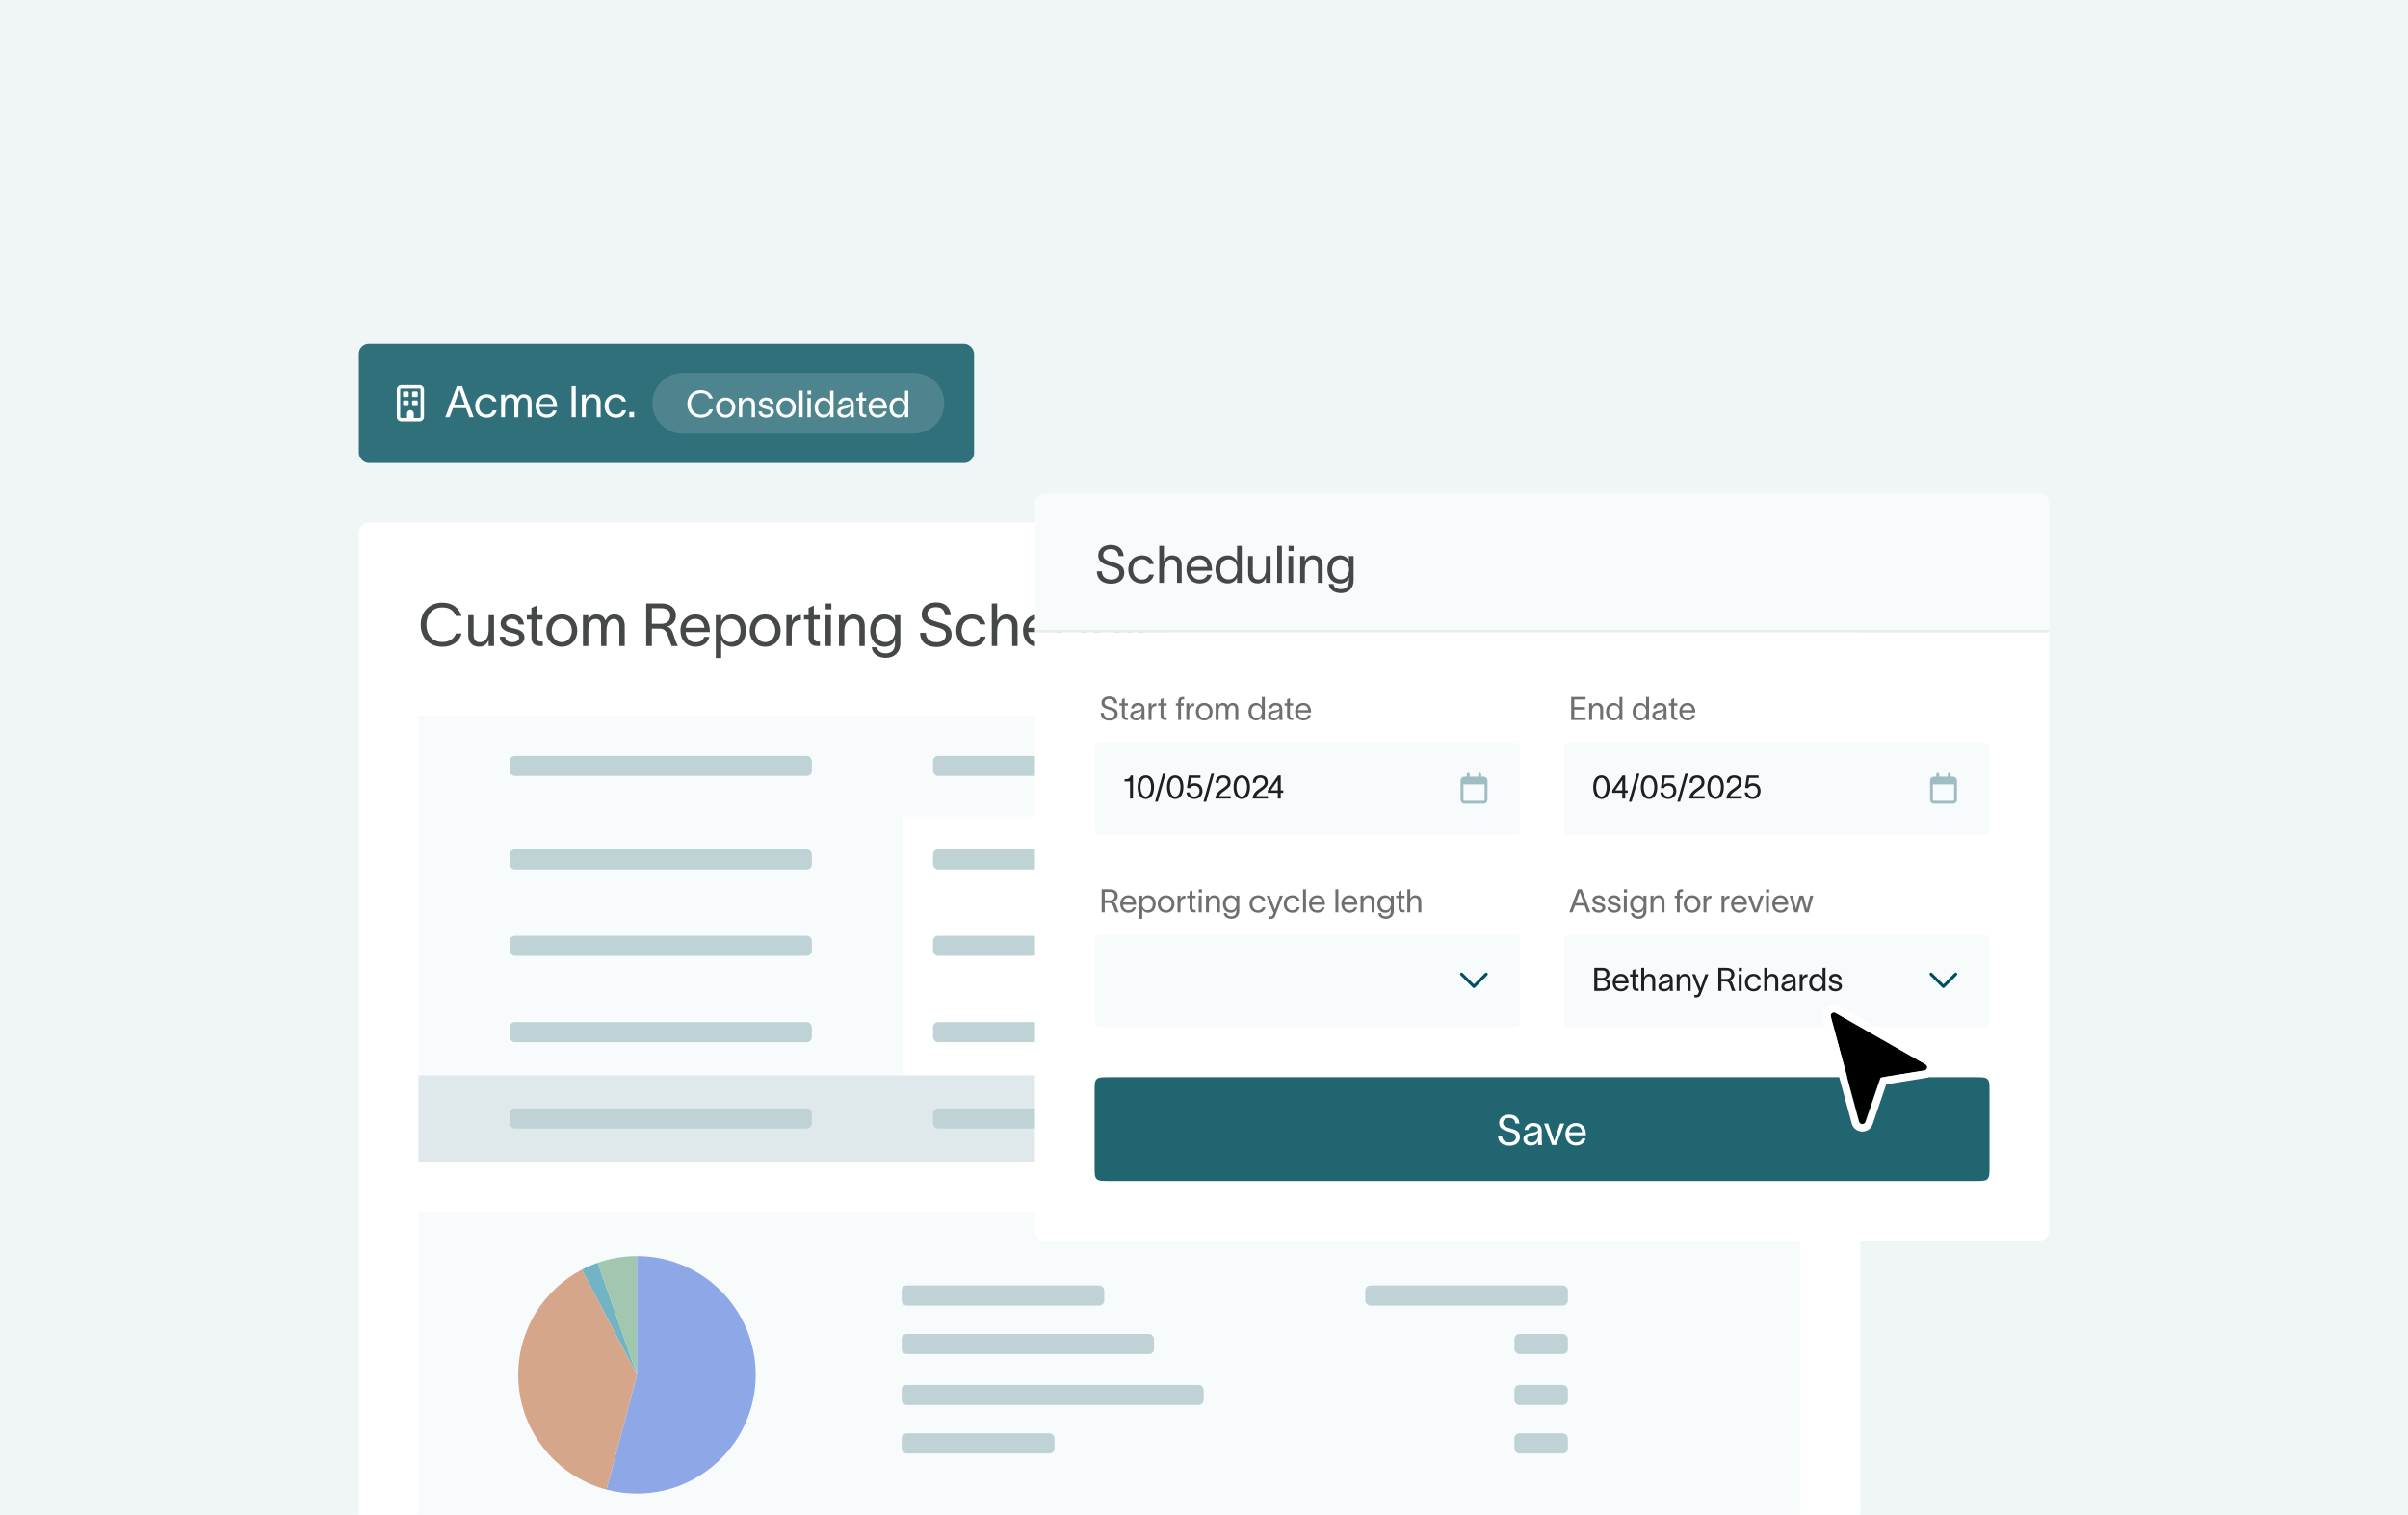 <svg width="604" height="380" viewBox="0 0 604 380" fill="none" xmlns="http://www.w3.org/2000/svg">
<g clip-path="url(#clip0_391_43136)">
<rect width="604" height="380" fill="#F0F5F6"/>
<g clip-path="url(#clip1_391_43136)">
<g filter="url(#filter0_dd_391_43136)">
<rect x="90" y="123.602" width="376.612" height="341.694" rx="2.494" fill="white"/>
<path d="M115.795 151.409C115.376 153.159 113.7 154.761 110.977 154.761C107.46 154.761 105.53 152.232 105.53 149.224C105.53 146.216 107.46 143.687 110.977 143.687C113.655 143.687 115.122 145.123 115.78 147.024H114.359C113.775 145.677 112.787 144.884 110.977 144.884C108.313 144.884 106.951 146.904 106.951 149.224C106.951 151.543 108.298 153.564 110.977 153.564C112.802 153.564 113.94 152.651 114.374 151.409H115.795ZM117.448 151.843V146.829H118.795V151.708C118.795 153.07 119.378 153.608 120.426 153.608C121.563 153.608 122.566 152.651 122.566 150.63V146.829H123.912V154.566H122.566V153.115C122.162 153.998 121.443 154.746 120.246 154.746C118.211 154.746 117.448 153.414 117.448 151.843ZM130.088 149.164C129.998 148.161 129.16 147.787 128.382 147.787C127.649 147.787 126.915 148.206 126.915 148.865C126.915 149.463 127.514 149.807 128.187 149.972L129.205 150.226C130.372 150.511 131.554 151.064 131.554 152.351C131.554 153.998 129.833 154.746 128.487 154.746C127.185 154.746 125.479 154.147 125.344 152.232H126.691C126.87 153.219 127.484 153.608 128.532 153.608C129.295 153.608 130.208 153.339 130.208 152.441C130.208 151.783 129.564 151.558 128.831 151.379L127.753 151.109C126.601 150.825 125.569 150.122 125.569 148.924C125.569 147.473 127.065 146.65 128.427 146.65C129.938 146.65 131.27 147.458 131.42 149.164H130.088ZM134.615 152.396C134.615 153.085 135.004 153.459 135.603 153.459H136.141V154.566H135.468C133.971 154.566 133.298 153.683 133.298 152.486V147.937H132.146V146.829H133.298V145.019L134.615 144.42V146.829H136.096V147.937H134.615V152.396ZM140.911 154.746C138.562 154.746 137.035 152.98 137.035 150.705C137.035 148.431 138.562 146.65 140.911 146.65C143.261 146.65 144.787 148.431 144.787 150.705C144.787 152.98 143.261 154.746 140.911 154.746ZM138.382 150.705C138.382 152.292 139.4 153.608 140.911 153.608C142.423 153.608 143.44 152.292 143.44 150.705C143.44 149.104 142.423 147.787 140.911 147.787C139.4 147.787 138.382 149.104 138.382 150.705ZM146.224 154.566V146.829H147.571V148.146C147.72 147.443 148.484 146.65 149.531 146.65C150.788 146.65 151.507 147.129 151.866 148.191C152.345 147.144 153.048 146.65 154.08 146.65C155.966 146.65 156.699 147.982 156.699 149.553V154.566H155.352V149.688C155.352 148.326 154.799 147.787 153.901 147.787C152.913 147.787 152.12 148.745 152.12 150.765V154.566H150.773V149.688C150.773 148.326 150.399 147.787 149.352 147.787C147.975 147.787 147.571 149.149 147.571 150.765V154.566H146.224ZM162.084 154.566V143.881H165.915C168.355 143.881 169.537 145.243 169.537 146.919C169.537 148.446 168.504 149.418 167.307 149.703C168.34 149.972 168.654 150.78 169.058 152.127C169.357 153.115 169.582 153.713 169.986 154.417V154.566H168.474C168.115 153.833 167.846 152.845 167.532 152.007C167.157 151.005 166.723 150.196 165.436 150.196H163.506V154.566H162.084ZM163.506 148.999H165.855C167.367 148.999 168.1 148.176 168.1 146.919C168.1 145.961 167.576 145.079 165.766 145.079H163.506V148.999ZM177.934 152.262C177.5 153.908 176.199 154.746 174.478 154.746C172.188 154.746 170.677 153.085 170.677 150.66C170.677 148.326 172.263 146.65 174.448 146.65C177.171 146.65 178.024 148.835 178.054 150.825V151.064H171.979C172.083 152.681 173.071 153.623 174.448 153.623C175.48 153.623 176.348 153.219 176.618 152.262H177.934ZM171.993 149.987H176.692C176.573 148.64 175.824 147.757 174.448 147.757C173.056 147.757 172.173 148.655 171.993 149.987ZM183.569 146.65C185.754 146.65 187.101 148.281 187.101 150.675C187.101 153.07 185.754 154.746 183.569 154.746C182.163 154.746 181.19 153.818 180.906 153.025H180.891V157.559H179.544V146.829H180.891V148.401H180.906C181.19 147.593 182.163 146.65 183.569 146.65ZM180.846 150.675C180.846 152.202 181.624 153.593 183.3 153.593C184.931 153.593 185.754 152.351 185.754 150.675C185.754 148.999 184.886 147.787 183.3 147.787C181.624 147.787 180.846 149.164 180.846 150.675ZM191.928 154.746C189.579 154.746 188.053 152.98 188.053 150.705C188.053 148.431 189.579 146.65 191.928 146.65C194.278 146.65 195.804 148.431 195.804 150.705C195.804 152.98 194.278 154.746 191.928 154.746ZM189.399 150.705C189.399 152.292 190.417 153.608 191.928 153.608C193.44 153.608 194.457 152.292 194.457 150.705C194.457 149.104 193.44 147.787 191.928 147.787C190.417 147.787 189.399 149.104 189.399 150.705ZM198.588 146.829V148.386C198.977 147.248 199.726 146.799 200.893 146.799V148.086C200.833 148.086 200.593 148.101 200.399 148.131C199.501 148.266 198.588 148.67 198.588 150.915V154.566H197.241V146.829H198.588ZM204.134 152.396C204.134 153.085 204.523 153.459 205.121 153.459H205.66V154.566H204.987C203.49 154.566 202.817 153.683 202.817 152.486V147.937H201.664V146.829H202.817V145.019L204.134 144.42V146.829H205.615V147.937H204.134V152.396ZM208.529 145.378H207.092V143.881H208.529V145.378ZM207.062 154.566V146.829H208.409V154.566H207.062ZM210.438 154.566V146.829H211.785V148.281C212.189 147.398 212.907 146.65 214.104 146.65C216.139 146.65 216.903 147.982 216.903 149.553V154.566H215.556V149.688C215.556 148.326 214.972 147.787 213.925 147.787C212.787 147.787 211.785 148.745 211.785 150.765V154.566H210.438ZM224.485 146.829H225.831V153.968C225.831 156.257 224.155 157.529 222.24 157.529C220.324 157.529 218.828 156.571 218.663 154.895H220.01C220.16 156.003 221.013 156.392 222.24 156.392C223.467 156.392 224.485 155.718 224.485 153.968V153.04H224.47C224.14 153.998 223.377 154.746 221.866 154.746C219.651 154.746 218.274 152.995 218.274 150.675C218.274 148.371 219.651 146.65 221.866 146.65C223.377 146.65 224.185 147.503 224.47 148.266H224.485V146.829ZM219.621 150.675C219.621 152.202 220.384 153.593 222.075 153.593C223.976 153.593 224.53 151.902 224.53 150.675C224.53 149.463 223.736 147.787 222.075 147.787C220.429 147.787 219.621 149.164 219.621 150.675ZM232.21 151.259C232.27 152.86 233.362 153.623 234.918 153.623C236.175 153.623 237.253 153.04 237.253 151.738C237.253 150.421 236.145 150.196 234.799 149.792C233.033 149.269 231.237 148.745 231.192 146.725C231.147 144.66 232.853 143.627 234.784 143.627C236.924 143.627 238.33 144.704 238.495 146.844H237.058C236.864 145.498 236.19 144.824 234.784 144.824C233.601 144.824 232.614 145.318 232.614 146.62C232.614 147.712 233.661 148.131 235.068 148.535C236.849 149.044 238.674 149.433 238.674 151.693C238.674 153.878 236.834 154.821 234.918 154.821C232.584 154.821 230.818 153.698 230.788 151.259H232.21ZM247.237 152.202C246.803 153.818 245.681 154.746 243.81 154.746C241.401 154.746 239.845 153.04 239.845 150.705C239.845 148.371 241.401 146.65 243.81 146.65C245.785 146.65 246.848 147.742 247.177 149.149H245.83C245.546 148.446 245.022 147.757 243.765 147.757C242.194 147.757 241.191 149.044 241.191 150.705C241.191 152.351 242.194 153.623 243.765 153.623C244.888 153.623 245.531 153.115 245.875 152.202H247.237ZM248.77 154.566V143.881H250.117V148.281C250.521 147.398 251.239 146.65 252.437 146.65C254.472 146.65 255.235 147.982 255.235 149.553V154.566H253.888V149.688C253.888 148.326 253.305 147.787 252.257 147.787C251.12 147.787 250.117 148.745 250.117 150.765V154.566H248.77ZM263.865 152.262C263.431 153.908 262.129 154.746 260.408 154.746C258.118 154.746 256.607 153.085 256.607 150.66C256.607 148.326 258.193 146.65 260.378 146.65C263.101 146.65 263.954 148.835 263.984 150.825V151.064H257.909C258.013 152.681 259.001 153.623 260.378 153.623C261.41 153.623 262.278 153.219 262.548 152.262H263.865ZM257.924 149.987H262.623C262.503 148.64 261.755 147.757 260.378 147.757C258.986 147.757 258.103 148.655 257.924 149.987ZM268.527 146.65C269.933 146.65 270.906 147.593 271.191 148.401H271.205V143.881H272.552V154.566H271.205V153.025H271.191C270.906 153.818 269.933 154.746 268.527 154.746C266.342 154.746 264.995 153.07 264.995 150.675C264.995 148.281 266.342 146.65 268.527 146.65ZM266.342 150.675C266.342 152.351 267.165 153.593 268.796 153.593C270.472 153.593 271.25 152.202 271.25 150.675C271.25 149.164 270.472 147.787 268.796 147.787C267.21 147.787 266.342 148.999 266.342 150.675ZM274.402 151.843V146.829H275.749V151.708C275.749 153.07 276.332 153.608 277.38 153.608C278.517 153.608 279.52 152.651 279.52 150.63V146.829H280.866V154.566H279.52V153.115C279.116 153.998 278.397 154.746 277.2 154.746C275.165 154.746 274.402 153.414 274.402 151.843ZM282.777 143.881H284.124V154.566H282.777V143.881ZM292.815 152.262C292.381 153.908 291.079 154.746 289.358 154.746C287.068 154.746 285.557 153.085 285.557 150.66C285.557 148.326 287.143 146.65 289.328 146.65C292.052 146.65 292.905 148.835 292.935 150.825V151.064H286.859C286.964 152.681 287.951 153.623 289.328 153.623C290.361 153.623 291.229 153.219 291.498 152.262H292.815ZM286.874 149.987H291.573C291.453 148.64 290.705 147.757 289.328 147.757C287.936 147.757 287.053 148.655 286.874 149.987Z" fill="#1D2020" fill-opacity="0.82"/>
<rect width="121.588" height="25.253" transform="translate(104.961 172.037)" fill="#F8FBFC"/>
<rect x="127.875" y="182.138" width="75.759" height="5.051" rx="1.263" fill="#BFD3D6"/>
<g clip-path="url(#clip2_391_43136)">
<rect width="121.588" height="21.655" transform="translate(104.961 197.29)" fill="#F8FBFC"/>
<rect x="127.875" y="205.592" width="75.759" height="5.051" rx="1.263" fill="#BFD3D6"/>
<rect width="121.588" height="21.655" transform="translate(104.961 218.945)" fill="#F8FBFC"/>
<rect x="127.875" y="227.248" width="75.759" height="5.051" rx="1.263" fill="#BFD3D6"/>
<rect width="121.588" height="21.655" transform="translate(104.961 240.601)" fill="#F8FBFC"/>
<rect x="127.875" y="248.903" width="75.759" height="5.051" rx="1.263" fill="#BFD3D6"/>
<rect width="121.588" height="21.655" transform="translate(104.961 262.256)" fill="#DFE9EB"/>
<rect x="127.875" y="270.558" width="75.759" height="5.051" rx="1.263" fill="#BFD3D6"/>
</g>
<rect width="75.031" height="111.875" transform="translate(226.547 172.037)" fill="white"/>
<rect width="75.031" height="25.253" transform="translate(226.547 172.037)" fill="#F8FBFC"/>
<rect x="234.031" y="182.138" width="60.067" height="5.051" rx="1.263" fill="#BFD3D6"/>
<g clip-path="url(#clip3_391_43136)">
<rect x="234.031" y="205.592" width="60.067" height="5.051" rx="1.263" fill="#BFD3D6"/>
<rect x="234.031" y="227.248" width="60.067" height="5.051" rx="1.263" fill="#BFD3D6"/>
<rect x="234.031" y="248.903" width="60.067" height="5.051" rx="1.263" fill="#BFD3D6"/>
<rect width="75.031" height="21.655" transform="translate(226.547 262.256)" fill="#DFE9EB"/>
<rect x="234.031" y="270.558" width="60.067" height="5.051" rx="1.263" fill="#BFD3D6"/>
</g>
<rect width="75.031" height="111.875" transform="translate(301.578 172.037)" fill="white"/>
<rect width="75.031" height="25.253" transform="translate(301.578 172.037)" fill="#F8FBFC"/>
<rect x="309.062" y="182.138" width="60.067" height="5.051" rx="1.263" fill="#BFD3D6"/>
<g clip-path="url(#clip4_391_43136)">
<rect x="309.062" y="205.592" width="60.067" height="5.051" rx="1.263" fill="#BFD3D6"/>
<rect x="309.062" y="227.248" width="60.067" height="5.051" rx="1.263" fill="#BFD3D6"/>
<rect x="309.062" y="248.903" width="60.067" height="5.051" rx="1.263" fill="#BFD3D6"/>
<rect width="75.031" height="21.655" transform="translate(301.578 262.256)" fill="#DFE9EB"/>
<rect x="309.062" y="270.558" width="60.067" height="5.051" rx="1.263" fill="#BFD3D6"/>
</g>
<rect width="75.031" height="111.875" transform="translate(376.609 172.037)" fill="white"/>
<rect width="75.031" height="25.253" transform="translate(376.609 172.037)" fill="#F8FBFC"/>
<rect x="384.094" y="182.138" width="60.067" height="5.051" rx="1.263" fill="#BFD3D6"/>
<g clip-path="url(#clip5_391_43136)">
<rect x="384.094" y="205.592" width="60.067" height="5.051" rx="1.263" fill="#BFD3D6"/>
<rect x="384.094" y="227.248" width="60.067" height="5.051" rx="1.263" fill="#BFD3D6"/>
<rect x="384.094" y="248.903" width="60.067" height="5.051" rx="1.263" fill="#BFD3D6"/>
<rect width="75.031" height="21.655" transform="translate(376.609 262.256)" fill="#DFE9EB"/>
<rect x="384.094" y="270.558" width="60.067" height="5.051" rx="1.263" fill="#BFD3D6"/>
</g>
<rect width="346.682" height="84.8" transform="translate(104.961 296.382)" fill="#F8FBFC"/>
<path d="M149.93 309.27C148.548 309.753 147.213 310.335 145.93 311.01L159.761 337.384L149.93 309.27Z" fill="#72B4C3"/>
<path d="M159.76 307.606C156.315 307.606 153.006 308.198 149.93 309.273L159.76 337.382V307.606Z" fill="#A1C8AF"/>
<path d="M159.77 307.606V337.387L152.133 366.177C154.57 366.821 157.131 367.169 159.77 367.169C176.22 367.169 189.552 353.837 189.552 337.387C189.552 320.938 176.215 307.606 159.77 307.606Z" fill="#8EA7E6"/>
<path d="M145.93 311.016C136.453 315.998 129.984 325.932 129.984 337.389C129.984 351.194 139.378 362.801 152.123 366.178L159.761 337.389L145.93 311.016Z" fill="#D6A68B"/>
<rect x="226.164" y="314.974" width="50.818" height="5.051" rx="1.263" fill="#BFD3D6"/>
<rect x="342.453" y="314.974" width="50.818" height="5.051" rx="1.263" fill="#BFD3D6"/>
<rect x="226.164" y="327.133" width="63.288" height="5.051" rx="1.263" fill="#BFD3D6"/>
<rect x="379.867" y="327.133" width="13.406" height="5.051" rx="1.263" fill="#BFD3D6"/>
<rect x="226.164" y="339.915" width="75.759" height="5.051" rx="1.263" fill="#BFD3D6"/>
<rect x="379.867" y="339.915" width="13.406" height="5.051" rx="1.263" fill="#BFD3D6"/>
<rect x="226.164" y="352.074" width="38.347" height="5.051" rx="1.263" fill="#BFD3D6"/>
<rect x="379.867" y="352.074" width="13.406" height="5.051" rx="1.263" fill="#BFD3D6"/>
</g>
<g filter="url(#filter1_dd_391_43136)">
<g clip-path="url(#clip6_391_43136)">
<mask id="path-36-inside-1_391_43136" fill="white">
<path d="M259.602 88.824H514.002V123.742H259.602V88.824Z"/>
</mask>
<path d="M259.602 88.824H514.002V123.742H259.602V88.824Z" fill="#F8FBFC"/>
<path d="M514.002 123.742V123.118H259.602V123.742V124.365H514.002V123.742Z" fill="#DFE8E9" mask="url(#path-36-inside-1_391_43136)"/>
<path d="M276.372 108.406C276.424 109.799 277.374 110.463 278.728 110.463C279.822 110.463 280.759 109.955 280.759 108.823C280.759 107.677 279.796 107.482 278.624 107.13C277.088 106.675 275.526 106.219 275.487 104.461C275.448 102.665 276.932 101.767 278.611 101.767C280.473 101.767 281.696 102.704 281.84 104.566H280.59C280.421 103.394 279.835 102.808 278.611 102.808C277.583 102.808 276.724 103.238 276.724 104.37C276.724 105.321 277.635 105.685 278.858 106.037C280.408 106.479 281.996 106.818 281.996 108.783C281.996 110.684 280.395 111.504 278.728 111.504C276.697 111.504 275.161 110.528 275.135 108.406H276.372ZM289.445 109.226C289.067 110.632 288.091 111.439 286.463 111.439C284.368 111.439 283.014 109.955 283.014 107.924C283.014 105.893 284.368 104.396 286.463 104.396C288.182 104.396 289.106 105.347 289.393 106.57H288.221C287.974 105.959 287.518 105.36 286.424 105.36C285.058 105.36 284.185 106.479 284.185 107.924C284.185 109.356 285.058 110.463 286.424 110.463C287.401 110.463 287.961 110.02 288.26 109.226H289.445ZM290.778 111.283V101.988H291.95V105.815C292.301 105.047 292.926 104.396 293.968 104.396C295.738 104.396 296.402 105.555 296.402 106.922V111.283H295.231V107.039C295.231 105.854 294.723 105.386 293.812 105.386C292.822 105.386 291.95 106.219 291.95 107.976V111.283H290.778ZM303.909 109.278C303.532 110.71 302.399 111.439 300.902 111.439C298.91 111.439 297.595 109.994 297.595 107.885C297.595 105.854 298.975 104.396 300.876 104.396C303.245 104.396 303.987 106.297 304.013 108.028V108.237H298.728C298.819 109.643 299.678 110.463 300.876 110.463C301.774 110.463 302.529 110.111 302.764 109.278H303.909ZM298.741 107.299H302.829C302.725 106.128 302.074 105.36 300.876 105.36C299.665 105.36 298.897 106.141 298.741 107.299ZM307.965 104.396C309.189 104.396 310.035 105.217 310.282 105.92H310.295V101.988H311.467V111.283H310.295V109.942H310.282C310.035 110.632 309.189 111.439 307.965 111.439C306.064 111.439 304.893 109.981 304.893 107.898C304.893 105.815 306.064 104.396 307.965 104.396ZM306.064 107.898C306.064 109.356 306.78 110.437 308.199 110.437C309.657 110.437 310.334 109.226 310.334 107.898C310.334 106.583 309.657 105.386 308.199 105.386C306.819 105.386 306.064 106.44 306.064 107.898ZM313.076 108.914V104.553H314.247V108.797C314.247 109.981 314.755 110.45 315.666 110.45C316.656 110.45 317.528 109.617 317.528 107.859V104.553H318.699V111.283H317.528V110.02C317.176 110.788 316.551 111.439 315.51 111.439C313.74 111.439 313.076 110.281 313.076 108.914ZM320.361 101.988H321.533V111.283H320.361V101.988ZM324.472 103.29H323.222V101.988H324.472V103.29ZM323.196 111.283V104.553H324.368V111.283H323.196ZM326.133 111.283V104.553H327.305V105.815C327.656 105.047 328.281 104.396 329.323 104.396C331.093 104.396 331.757 105.555 331.757 106.922V111.283H330.585V107.039C330.585 105.854 330.078 105.386 329.166 105.386C328.177 105.386 327.305 106.219 327.305 107.976V111.283H326.133ZM338.353 104.553H339.524V110.762C339.524 112.754 338.066 113.861 336.4 113.861C334.734 113.861 333.432 113.027 333.289 111.569H334.46C334.59 112.533 335.333 112.871 336.4 112.871C337.467 112.871 338.353 112.285 338.353 110.762V109.955H338.34C338.053 110.788 337.389 111.439 336.075 111.439C334.148 111.439 332.95 109.916 332.95 107.898C332.95 105.893 334.148 104.396 336.075 104.396C337.389 104.396 338.092 105.138 338.34 105.802H338.353V104.553ZM334.122 107.898C334.122 109.226 334.786 110.437 336.257 110.437C337.91 110.437 338.392 108.966 338.392 107.898C338.392 106.844 337.702 105.386 336.257 105.386C334.825 105.386 334.122 106.583 334.122 107.898Z" fill="#1D2020" fill-opacity="0.82"/>
<rect width="254.4" height="152.551" transform="translate(259.602 123.742)" fill="white"/>
<path d="M276.845 143.916C276.877 144.783 277.468 145.196 278.311 145.196C278.991 145.196 279.574 144.88 279.574 144.176C279.574 143.463 278.975 143.341 278.246 143.123C277.29 142.839 276.318 142.556 276.294 141.462C276.27 140.344 277.193 139.785 278.238 139.785C279.396 139.785 280.158 140.369 280.247 141.527H279.469C279.364 140.798 278.999 140.433 278.238 140.433C277.598 140.433 277.063 140.701 277.063 141.405C277.063 141.997 277.63 142.223 278.392 142.442C279.356 142.718 280.344 142.928 280.344 144.151C280.344 145.334 279.348 145.844 278.311 145.844C277.047 145.844 276.091 145.237 276.075 143.916H276.845ZM282.119 144.532C282.119 144.905 282.33 145.107 282.654 145.107H282.946V145.707H282.581C281.771 145.707 281.407 145.229 281.407 144.581V142.118H280.783V141.519H281.407V140.539L282.119 140.215V141.519H282.921V142.118H282.119V144.532ZM283.696 142.782C283.785 142.175 284.296 141.413 285.389 141.413C286.928 141.413 287.074 142.41 287.074 143.058V144.856C287.074 145.172 287.107 145.504 287.139 145.707H286.361C286.345 145.504 286.345 145.334 286.345 145.099V144.937H286.337C286.24 145.261 285.892 145.804 284.96 145.804C283.956 145.804 283.494 145.164 283.494 144.564C283.494 143.382 284.984 143.341 285.616 143.228C286.167 143.131 286.345 142.977 286.345 142.628C286.345 142.28 286.013 142.029 285.414 142.029C284.903 142.029 284.523 142.329 284.425 142.782H283.696ZM284.215 144.564C284.215 144.961 284.579 145.212 285.09 145.212C285.73 145.212 286.361 144.799 286.361 143.763L286.353 143.179C286.272 143.455 286.094 143.698 285.187 143.86C284.579 143.965 284.215 144.143 284.215 144.564ZM288.824 141.519V142.361C289.034 141.746 289.439 141.503 290.071 141.503V142.199C290.039 142.199 289.909 142.207 289.804 142.223C289.318 142.296 288.824 142.515 288.824 143.73V145.707H288.095V141.519H288.824ZM291.825 144.532C291.825 144.905 292.036 145.107 292.36 145.107H292.652V145.707H292.287C291.477 145.707 291.112 145.229 291.112 144.581V142.118H290.489V141.519H291.112V140.539L291.825 140.215V141.519H292.627V142.118H291.825V144.532ZM295.522 141.049C295.522 140.466 295.837 139.923 296.583 139.923H297.036V140.539H296.769C296.453 140.539 296.234 140.644 296.234 141.081V141.519H296.939V142.118H296.234V145.707H295.522V142.118H294.946V141.519H295.522V141.049ZM298.3 141.519V142.361C298.511 141.746 298.916 141.503 299.548 141.503V142.199C299.515 142.199 299.386 142.207 299.28 142.223C298.794 142.296 298.3 142.515 298.3 143.73V145.707H297.571V141.519H298.3ZM302.052 145.804C300.78 145.804 299.954 144.848 299.954 143.617C299.954 142.385 300.78 141.422 302.052 141.422C303.324 141.422 304.15 142.385 304.15 143.617C304.15 144.848 303.324 145.804 302.052 145.804ZM300.683 143.617C300.683 144.475 301.234 145.188 302.052 145.188C302.87 145.188 303.421 144.475 303.421 143.617C303.421 142.75 302.87 142.037 302.052 142.037C301.234 142.037 300.683 142.75 300.683 143.617ZM304.928 145.707V141.519H305.657V142.232C305.738 141.851 306.151 141.422 306.718 141.422C307.398 141.422 307.787 141.681 307.982 142.256C308.241 141.689 308.621 141.422 309.18 141.422C310.201 141.422 310.598 142.142 310.598 142.993V145.707H309.869V143.066C309.869 142.329 309.569 142.037 309.083 142.037C308.549 142.037 308.119 142.556 308.119 143.649V145.707H307.39V143.066C307.39 142.329 307.188 142.037 306.621 142.037C305.876 142.037 305.657 142.774 305.657 143.649V145.707H304.928ZM315.068 141.422C315.829 141.422 316.356 141.932 316.51 142.369H316.518V139.923H317.247V145.707H316.518V144.872H316.51C316.356 145.302 315.829 145.804 315.068 145.804C313.885 145.804 313.156 144.897 313.156 143.601C313.156 142.304 313.885 141.422 315.068 141.422ZM313.885 143.601C313.885 144.508 314.331 145.18 315.214 145.18C316.121 145.18 316.542 144.427 316.542 143.601C316.542 142.782 316.121 142.037 315.214 142.037C314.355 142.037 313.885 142.693 313.885 143.601ZM318.272 142.782C318.361 142.175 318.872 141.413 319.965 141.413C321.504 141.413 321.65 142.41 321.65 143.058V144.856C321.65 145.172 321.682 145.504 321.715 145.707H320.937C320.921 145.504 320.921 145.334 320.921 145.099V144.937H320.913C320.816 145.261 320.467 145.804 319.536 145.804C318.531 145.804 318.07 145.164 318.07 144.564C318.07 143.382 319.56 143.341 320.192 143.228C320.743 143.131 320.921 142.977 320.921 142.628C320.921 142.28 320.589 142.029 319.989 142.029C319.479 142.029 319.098 142.329 319.001 142.782H318.272ZM318.791 144.564C318.791 144.961 319.155 145.212 319.665 145.212C320.305 145.212 320.937 144.799 320.937 143.763L320.929 143.179C320.848 143.455 320.67 143.698 319.763 143.86C319.155 143.965 318.791 144.143 318.791 144.564ZM323.553 144.532C323.553 144.905 323.764 145.107 324.088 145.107H324.38V145.707H324.015C323.205 145.707 322.841 145.229 322.841 144.581V142.118H322.217V141.519H322.841V140.539L323.553 140.215V141.519H324.355V142.118H323.553V144.532ZM328.792 144.459C328.557 145.35 327.853 145.804 326.921 145.804C325.682 145.804 324.864 144.905 324.864 143.592C324.864 142.329 325.722 141.422 326.905 141.422C328.379 141.422 328.841 142.604 328.857 143.682V143.811H325.568C325.625 144.686 326.16 145.196 326.905 145.196C327.464 145.196 327.934 144.978 328.079 144.459H328.792ZM325.576 143.228H328.12C328.055 142.499 327.65 142.021 326.905 142.021C326.151 142.021 325.674 142.507 325.576 143.228Z" fill="#1D2020" fill-opacity="0.64"/>
<path d="M274.562 153.65C274.562 152.559 274.562 152.013 274.901 151.674C275.24 151.335 275.786 151.335 276.877 151.335H378.951C380.042 151.335 380.587 151.335 380.926 151.674C381.265 152.013 381.265 152.559 381.265 153.65V172.164C381.265 173.255 381.265 173.801 380.926 174.14C380.587 174.478 380.042 174.478 378.951 174.478H276.877C275.786 174.478 275.24 174.478 274.901 174.14C274.562 173.801 274.562 173.255 274.562 172.164V153.65Z" fill="#F8FBFC"/>
<path d="M284.181 165.407H283.452V161.122H282.075V160.571C282.861 160.571 283.411 160.449 283.581 159.623H284.181V165.407ZM287.402 164.888C288.35 164.888 288.731 163.6 288.731 162.515C288.731 161.438 288.35 160.206 287.402 160.206C286.454 160.206 286.074 161.438 286.074 162.515C286.074 163.6 286.454 164.888 287.402 164.888ZM285.345 162.515C285.345 161.041 285.879 159.591 287.402 159.591C288.925 159.591 289.46 161.041 289.46 162.515C289.46 163.989 288.925 165.504 287.402 165.504C285.879 165.504 285.345 163.997 285.345 162.515ZM291.696 159.162H292.384L290.408 166.192H289.719L291.696 159.162ZM294.775 164.888C295.722 164.888 296.103 163.6 296.103 162.515C296.103 161.438 295.722 160.206 294.775 160.206C293.827 160.206 293.446 161.438 293.446 162.515C293.446 163.6 293.827 164.888 294.775 164.888ZM292.717 162.515C292.717 161.041 293.252 159.591 294.775 159.591C296.297 159.591 296.832 161.041 296.832 162.515C296.832 163.989 296.297 165.504 294.775 165.504C293.252 165.504 292.717 163.997 292.717 162.515ZM301.106 160.239H298.749L298.49 161.956C298.766 161.689 299.211 161.543 299.681 161.543C300.839 161.543 301.609 162.272 301.609 163.528C301.609 164.605 300.815 165.504 299.584 165.504C298.579 165.504 297.68 164.88 297.607 163.86H298.336C298.417 164.427 298.928 164.888 299.584 164.888C300.248 164.888 300.88 164.419 300.88 163.528C300.88 162.726 300.475 162.175 299.551 162.175C299.033 162.175 298.668 162.474 298.482 162.815L297.729 162.726L298.174 159.623H301.106V160.239ZM303.838 159.162H304.527L302.55 166.192H301.862L303.838 159.162ZM304.942 161.462C304.942 160.231 305.655 159.591 306.87 159.591C307.947 159.591 308.668 160.223 308.668 161.268C308.668 162.28 308.182 162.628 307.526 163.139C306.845 163.673 306.052 164.095 305.825 164.791H308.725V165.407H304.861C304.942 164.143 305.784 163.479 306.57 162.952C307.477 162.345 307.939 161.997 307.939 161.3C307.939 160.709 307.55 160.206 306.829 160.206C306.027 160.206 305.679 160.79 305.671 161.462H304.942ZM311.473 164.888C312.421 164.888 312.802 163.6 312.802 162.515C312.802 161.438 312.421 160.206 311.473 160.206C310.525 160.206 310.145 161.438 310.145 162.515C310.145 163.6 310.525 164.888 311.473 164.888ZM309.416 162.515C309.416 161.041 309.95 159.591 311.473 159.591C312.996 159.591 313.531 161.041 313.531 162.515C313.531 163.989 312.996 165.504 311.473 165.504C309.95 165.504 309.416 163.997 309.416 162.515ZM314.26 161.462C314.26 160.231 314.973 159.591 316.188 159.591C317.265 159.591 317.986 160.223 317.986 161.268C317.986 162.28 317.5 162.628 316.844 163.139C316.164 163.673 315.37 164.095 315.143 164.791H318.043V165.407H314.179C314.26 164.143 315.103 163.479 315.888 162.952C316.796 162.345 317.257 161.997 317.257 161.3C317.257 160.709 316.869 160.206 316.148 160.206C315.346 160.206 314.997 160.79 314.989 161.462H314.26ZM318.005 163.949V163.349L320.581 159.623H321.245V163.333H321.885V163.949H321.245V165.407H320.516V163.949H318.005ZM318.759 163.333H320.516V160.814H320.492L318.759 163.333Z" fill="#1D2020"/>
<g clip-path="url(#clip7_391_43136)">
<path d="M368.642 159.315C368.642 159.115 368.481 158.954 368.28 158.954C368.08 158.954 367.919 159.115 367.919 159.315V159.918H367.316C366.784 159.918 366.352 160.351 366.352 160.882V161.124V161.847V165.704C366.352 166.236 366.784 166.668 367.316 166.668H372.137C372.669 166.668 373.102 166.236 373.102 165.704V161.847V161.124V160.882C373.102 160.351 372.669 159.918 372.137 159.918H371.535V159.315C371.535 159.115 371.373 158.954 371.173 158.954C370.973 158.954 370.811 159.115 370.811 159.315V159.918H368.642V159.315ZM367.075 161.847H372.378V165.704C372.378 165.837 372.27 165.945 372.137 165.945H367.316C367.183 165.945 367.075 165.837 367.075 165.704V161.847Z" fill="#9FBDC2"/>
</g>
<path d="M397.705 139.923V140.571H394.869V142.442H397.534V143.09H394.869V145.059H397.729V145.707H394.1V139.923H397.705ZM398.607 145.707V141.519H399.336V142.304C399.554 141.827 399.943 141.422 400.591 141.422C401.693 141.422 402.106 142.142 402.106 142.993V145.707H401.377V143.066C401.377 142.329 401.061 142.037 400.494 142.037C399.878 142.037 399.336 142.556 399.336 143.649V145.707H398.607ZM404.76 141.422C405.521 141.422 406.048 141.932 406.202 142.369H406.21V139.923H406.939V145.707H406.21V144.872H406.202C406.048 145.302 405.521 145.804 404.76 145.804C403.577 145.804 402.848 144.897 402.848 143.601C402.848 142.304 403.577 141.422 404.76 141.422ZM403.577 143.601C403.577 144.508 404.023 145.18 404.906 145.18C405.813 145.18 406.234 144.427 406.234 143.601C406.234 142.782 405.813 142.037 404.906 142.037C404.047 142.037 403.577 142.693 403.577 143.601ZM411.436 141.422C412.198 141.422 412.724 141.932 412.878 142.369H412.886V139.923H413.615V145.707H412.886V144.872H412.878C412.724 145.302 412.198 145.804 411.436 145.804C410.254 145.804 409.525 144.897 409.525 143.601C409.525 142.304 410.254 141.422 411.436 141.422ZM410.254 143.601C410.254 144.508 410.699 145.18 411.582 145.18C412.489 145.18 412.91 144.427 412.91 143.601C412.91 142.782 412.489 142.037 411.582 142.037C410.723 142.037 410.254 142.693 410.254 143.601ZM414.641 142.782C414.73 142.175 415.24 141.413 416.333 141.413C417.873 141.413 418.018 142.41 418.018 143.058V144.856C418.018 145.172 418.051 145.504 418.083 145.707H417.305C417.289 145.504 417.289 145.334 417.289 145.099V144.937H417.281C417.184 145.261 416.836 145.804 415.904 145.804C414.9 145.804 414.438 145.164 414.438 144.564C414.438 143.382 415.928 143.341 416.56 143.228C417.111 143.131 417.289 142.977 417.289 142.628C417.289 142.28 416.957 142.029 416.358 142.029C415.847 142.029 415.467 142.329 415.37 142.782H414.641ZM415.159 144.564C415.159 144.961 415.523 145.212 416.034 145.212C416.674 145.212 417.305 144.799 417.305 143.763L417.297 143.179C417.216 143.455 417.038 143.698 416.131 143.86C415.523 143.965 415.159 144.143 415.159 144.564ZM419.922 144.532C419.922 144.905 420.132 145.107 420.456 145.107H420.748V145.707H420.383C419.573 145.707 419.209 145.229 419.209 144.581V142.118H418.585V141.519H419.209V140.539L419.922 140.215V141.519H420.724V142.118H419.922V144.532ZM425.16 144.459C424.926 145.35 424.221 145.804 423.289 145.804C422.05 145.804 421.232 144.905 421.232 143.592C421.232 142.329 422.09 141.422 423.273 141.422C424.747 141.422 425.209 142.604 425.225 143.682V143.811H421.937C421.993 144.686 422.528 145.196 423.273 145.196C423.832 145.196 424.302 144.978 424.448 144.459H425.16ZM421.945 143.228H424.488C424.423 142.499 424.018 142.021 423.273 142.021C422.52 142.021 422.042 142.507 421.945 143.228Z" fill="#1D2020" fill-opacity="0.64"/>
<path d="M392.328 153.65C392.328 152.559 392.328 152.013 392.667 151.674C393.006 151.335 393.551 151.335 394.642 151.335H496.716C497.807 151.335 498.353 151.335 498.692 151.674C499.031 152.013 499.031 152.559 499.031 153.65V172.164C499.031 173.255 499.031 173.801 498.692 174.14C498.353 174.478 497.807 174.478 496.716 174.478H394.642C393.551 174.478 393.006 174.478 392.667 174.14C392.328 173.801 392.328 173.255 392.328 172.164V153.65Z" fill="#F8FBFC"/>
<path d="M401.687 164.888C402.635 164.888 403.016 163.6 403.016 162.515C403.016 161.438 402.635 160.206 401.687 160.206C400.74 160.206 400.359 161.438 400.359 162.515C400.359 163.6 400.74 164.888 401.687 164.888ZM399.63 162.515C399.63 161.041 400.164 159.591 401.687 159.591C403.21 159.591 403.745 161.041 403.745 162.515C403.745 163.989 403.21 165.504 401.687 165.504C400.164 165.504 399.63 163.997 399.63 162.515ZM404.407 163.949V163.349L406.982 159.623H407.647V163.333H408.286V163.949H407.647V165.407H406.918V163.949H404.407ZM405.16 163.333H406.918V160.814H406.893L405.16 163.333ZM410.553 159.162H411.242L409.265 166.192H408.577L410.553 159.162ZM413.632 164.888C414.58 164.888 414.96 163.6 414.96 162.515C414.96 161.438 414.58 160.206 413.632 160.206C412.684 160.206 412.303 161.438 412.303 162.515C412.303 163.6 412.684 164.888 413.632 164.888ZM411.574 162.515C411.574 161.041 412.109 159.591 413.632 159.591C415.155 159.591 415.689 161.041 415.689 162.515C415.689 163.989 415.155 165.504 413.632 165.504C412.109 165.504 411.574 163.997 411.574 162.515ZM419.964 160.239H417.607L417.347 161.956C417.623 161.689 418.068 161.543 418.538 161.543C419.696 161.543 420.466 162.272 420.466 163.528C420.466 164.605 419.672 165.504 418.441 165.504C417.436 165.504 416.537 164.88 416.464 163.86H417.193C417.274 164.427 417.785 164.888 418.441 164.888C419.105 164.888 419.737 164.419 419.737 163.528C419.737 162.726 419.332 162.175 418.408 162.175C417.89 162.175 417.526 162.474 417.339 162.815L416.586 162.726L417.031 159.623H419.964V160.239ZM422.695 159.162H423.384L421.408 166.192H420.719L422.695 159.162ZM423.799 161.462C423.799 160.231 424.512 159.591 425.727 159.591C426.804 159.591 427.525 160.223 427.525 161.268C427.525 162.28 427.039 162.628 426.383 163.139C425.703 163.673 424.909 164.095 424.682 164.791H427.582V165.407H423.718C423.799 164.143 424.642 163.479 425.427 162.952C426.335 162.345 426.796 161.997 426.796 161.3C426.796 160.709 426.407 160.206 425.687 160.206C424.885 160.206 424.536 160.79 424.528 161.462H423.799ZM430.33 164.888C431.278 164.888 431.659 163.6 431.659 162.515C431.659 161.438 431.278 160.206 430.33 160.206C429.383 160.206 429.002 161.438 429.002 162.515C429.002 163.6 429.383 164.888 430.33 164.888ZM428.273 162.515C428.273 161.041 428.808 159.591 430.33 159.591C431.853 159.591 432.388 161.041 432.388 162.515C432.388 163.989 431.853 165.504 430.33 165.504C428.808 165.504 428.273 163.997 428.273 162.515ZM433.118 161.462C433.118 160.231 433.83 159.591 435.045 159.591C436.123 159.591 436.844 160.223 436.844 161.268C436.844 162.28 436.358 162.628 435.701 163.139C435.021 163.673 434.227 164.095 434 164.791H436.9V165.407H433.037C433.118 164.143 433.96 163.479 434.746 162.952C435.653 162.345 436.115 161.997 436.115 161.3C436.115 160.709 435.726 160.206 435.005 160.206C434.203 160.206 433.855 160.79 433.847 161.462H433.118ZM441.108 160.239H438.751L438.492 161.956C438.767 161.689 439.213 161.543 439.682 161.543C440.841 161.543 441.61 162.272 441.61 163.528C441.61 164.605 440.816 165.504 439.585 165.504C438.581 165.504 437.682 164.88 437.609 163.86H438.338C438.419 164.427 438.929 164.888 439.585 164.888C440.249 164.888 440.881 164.419 440.881 163.528C440.881 162.726 440.476 162.175 439.553 162.175C439.034 162.175 438.67 162.474 438.483 162.815L437.73 162.726L438.176 159.623H441.108V160.239Z" fill="#1D2020"/>
<g clip-path="url(#clip8_391_43136)">
<path d="M486.407 159.315C486.407 159.115 486.246 158.954 486.046 158.954C485.845 158.954 485.684 159.115 485.684 159.315V159.918H485.081C484.55 159.918 484.117 160.351 484.117 160.882V161.124V161.847V165.704C484.117 166.236 484.55 166.668 485.081 166.668H489.903C490.435 166.668 490.867 166.236 490.867 165.704V161.847V161.124V160.882C490.867 160.351 490.435 159.918 489.903 159.918H489.3V159.315C489.3 159.115 489.139 158.954 488.939 158.954C488.738 158.954 488.577 159.115 488.577 159.315V159.918H486.407V159.315ZM484.84 161.847H490.144V165.704C490.144 165.837 490.036 165.945 489.903 165.945H485.081C484.949 165.945 484.84 165.837 484.84 165.704V161.847Z" fill="#9FBDC2"/>
</g>
<path d="M276.334 193.949V188.165H278.408C279.728 188.165 280.368 188.903 280.368 189.81C280.368 190.636 279.809 191.163 279.161 191.316C279.72 191.462 279.89 191.9 280.109 192.629C280.271 193.163 280.393 193.487 280.611 193.868V193.949H279.793C279.599 193.552 279.453 193.017 279.283 192.564C279.08 192.021 278.845 191.584 278.149 191.584H277.104V193.949H276.334ZM277.104 190.936H278.376C279.194 190.936 279.591 190.49 279.591 189.81C279.591 189.291 279.307 188.813 278.327 188.813H277.104V190.936ZM284.914 192.702C284.679 193.593 283.974 194.046 283.043 194.046C281.803 194.046 280.985 193.147 280.985 191.835C280.985 190.571 281.844 189.664 283.026 189.664C284.501 189.664 284.962 190.847 284.979 191.924V192.054H281.69C281.747 192.928 282.281 193.439 283.026 193.439C283.585 193.439 284.055 193.22 284.201 192.702H284.914ZM281.698 191.47H284.241C284.177 190.741 283.772 190.263 283.026 190.263C282.273 190.263 281.795 190.749 281.698 191.47ZM287.964 189.664C289.146 189.664 289.875 190.547 289.875 191.843C289.875 193.139 289.146 194.046 287.964 194.046C287.202 194.046 286.676 193.544 286.522 193.115H286.514V195.569H285.785V189.761H286.514V190.612H286.522C286.676 190.174 287.202 189.664 287.964 189.664ZM286.49 191.843C286.49 192.669 286.911 193.422 287.818 193.422C288.701 193.422 289.146 192.75 289.146 191.843C289.146 190.936 288.677 190.28 287.818 190.28C286.911 190.28 286.49 191.025 286.49 191.843ZM292.488 194.046C291.217 194.046 290.391 193.09 290.391 191.859C290.391 190.628 291.217 189.664 292.488 189.664C293.76 189.664 294.586 190.628 294.586 191.859C294.586 193.09 293.76 194.046 292.488 194.046ZM291.12 191.859C291.12 192.718 291.67 193.431 292.488 193.431C293.307 193.431 293.857 192.718 293.857 191.859C293.857 190.992 293.307 190.28 292.488 190.28C291.67 190.28 291.12 190.992 291.12 191.859ZM296.093 189.761V190.604C296.304 189.988 296.709 189.745 297.341 189.745V190.442C297.308 190.442 297.179 190.45 297.073 190.466C296.587 190.539 296.093 190.758 296.093 191.973V193.949H295.364V189.761H296.093ZM299.095 192.774C299.095 193.147 299.305 193.35 299.629 193.35H299.921V193.949H299.557C298.747 193.949 298.382 193.471 298.382 192.823V190.361H297.758V189.761H298.382V188.781L299.095 188.457V189.761H299.897V190.361H299.095V192.774ZM301.474 188.975H300.696V188.165H301.474V188.975ZM300.68 193.949V189.761H301.409V193.949H300.68ZM302.507 193.949V189.761H303.236V190.547C303.455 190.069 303.844 189.664 304.492 189.664C305.593 189.664 306.006 190.385 306.006 191.235V193.949H305.277V191.308C305.277 190.571 304.962 190.28 304.395 190.28C303.779 190.28 303.236 190.798 303.236 191.892V193.949H302.507ZM310.111 189.761H310.84V193.625C310.84 194.864 309.932 195.553 308.896 195.553C307.859 195.553 307.049 195.034 306.96 194.127H307.689C307.77 194.727 308.231 194.937 308.896 194.937C309.56 194.937 310.111 194.573 310.111 193.625V193.123H310.102C309.924 193.641 309.511 194.046 308.693 194.046C307.494 194.046 306.749 193.098 306.749 191.843C306.749 190.596 307.494 189.664 308.693 189.664C309.511 189.664 309.949 190.126 310.102 190.539H310.111V189.761ZM307.478 191.843C307.478 192.669 307.891 193.422 308.806 193.422C309.835 193.422 310.135 192.507 310.135 191.843C310.135 191.187 309.706 190.28 308.806 190.28C307.915 190.28 307.478 191.025 307.478 191.843ZM317.427 192.669C317.192 193.544 316.584 194.046 315.572 194.046C314.268 194.046 313.425 193.123 313.425 191.859C313.425 190.596 314.268 189.664 315.572 189.664C316.641 189.664 317.216 190.255 317.394 191.017H316.665C316.511 190.636 316.228 190.263 315.548 190.263C314.697 190.263 314.154 190.96 314.154 191.859C314.154 192.75 314.697 193.439 315.548 193.439C316.155 193.439 316.503 193.163 316.69 192.669H317.427ZM318.486 189.761L319.814 193.228H319.822L321.013 189.761H321.791L319.895 194.759C319.709 195.261 319.401 195.569 318.834 195.569H318.267V194.953H318.729C319.134 194.953 319.199 194.727 319.32 194.427L319.466 194.062C318.883 192.629 318.291 191.195 317.708 189.761H318.486ZM326.017 192.669C325.782 193.544 325.175 194.046 324.162 194.046C322.858 194.046 322.016 193.123 322.016 191.859C322.016 190.596 322.858 189.664 324.162 189.664C325.232 189.664 325.807 190.255 325.985 191.017H325.256C325.102 190.636 324.819 190.263 324.138 190.263C323.288 190.263 322.745 190.96 322.745 191.859C322.745 192.75 323.288 193.439 324.138 193.439C324.746 193.439 325.094 193.163 325.28 192.669H326.017ZM326.847 188.165H327.576V193.949H326.847V188.165ZM332.281 192.702C332.046 193.593 331.341 194.046 330.409 194.046C329.17 194.046 328.352 193.147 328.352 191.835C328.352 190.571 329.211 189.664 330.393 189.664C331.867 189.664 332.329 190.847 332.345 191.924V192.054H329.057C329.113 192.928 329.648 193.439 330.393 193.439C330.952 193.439 331.422 193.22 331.568 192.702H332.281ZM329.065 191.47H331.608C331.543 190.741 331.138 190.263 330.393 190.263C329.64 190.263 329.162 190.749 329.065 191.47ZM334.963 188.165H335.692V193.949H334.963V188.165ZM340.397 192.702C340.162 193.593 339.457 194.046 338.525 194.046C337.286 194.046 336.468 193.147 336.468 191.835C336.468 190.571 337.327 189.664 338.509 189.664C339.983 189.664 340.445 190.847 340.461 191.924V192.054H337.173C337.229 192.928 337.764 193.439 338.509 193.439C339.068 193.439 339.538 193.22 339.684 192.702H340.397ZM337.181 191.47H339.724C339.659 190.741 339.254 190.263 338.509 190.263C337.756 190.263 337.278 190.749 337.181 191.47ZM341.268 193.949V189.761H341.997V190.547C342.215 190.069 342.604 189.664 343.252 189.664C344.354 189.664 344.767 190.385 344.767 191.235V193.949H344.038V191.308C344.038 190.571 343.722 190.28 343.155 190.28C342.539 190.28 341.997 190.798 341.997 191.892V193.949H341.268ZM348.871 189.761H349.6V193.625C349.6 194.864 348.693 195.553 347.656 195.553C346.619 195.553 345.809 195.034 345.72 194.127H346.449C346.53 194.727 346.992 194.937 347.656 194.937C348.32 194.937 348.871 194.573 348.871 193.625V193.123H348.863C348.685 193.641 348.272 194.046 347.453 194.046C346.255 194.046 345.509 193.098 345.509 191.843C345.509 190.596 346.255 189.664 347.453 189.664C348.272 189.664 348.709 190.126 348.863 190.539H348.871V189.761ZM346.238 191.843C346.238 192.669 346.652 193.422 347.567 193.422C348.596 193.422 348.895 192.507 348.895 191.843C348.895 191.187 348.466 190.28 347.567 190.28C346.676 190.28 346.238 191.025 346.238 191.843ZM351.516 192.774C351.516 193.147 351.727 193.35 352.051 193.35H352.343V193.949H351.978C351.168 193.949 350.804 193.471 350.804 192.823V190.361H350.18V189.761H350.804V188.781L351.516 188.457V189.761H352.318V190.361H351.516V192.774ZM353.007 193.949V188.165H353.736V190.547C353.954 190.069 354.343 189.664 354.991 189.664C356.093 189.664 356.506 190.385 356.506 191.235V193.949H355.777V191.308C355.777 190.571 355.461 190.28 354.894 190.28C354.278 190.28 353.736 190.798 353.736 191.892V193.949H353.007Z" fill="#1D2020" fill-opacity="0.64"/>
<path d="M274.562 201.892C274.562 200.801 274.562 200.255 274.901 199.917C275.24 199.578 275.786 199.578 276.877 199.578H378.951C380.042 199.578 380.587 199.578 380.926 199.917C381.265 200.255 381.265 200.801 381.265 201.892V220.407C381.265 221.498 381.265 222.043 380.926 222.382C380.587 222.721 380.042 222.721 378.951 222.721H276.877C275.786 222.721 275.24 222.721 274.901 222.382C274.562 222.043 274.562 221.498 274.562 220.407V201.892Z" fill="#F8FBFC"/>
<path d="M369.967 212.801C369.816 212.952 369.572 212.952 369.422 212.801L366.334 209.715C366.183 209.564 366.183 209.32 366.334 209.17C366.485 209.021 366.73 209.019 366.879 209.17L369.692 211.983L372.506 209.168C372.658 209.017 372.902 209.017 373.051 209.168C373.201 209.32 373.202 209.564 373.051 209.713L369.967 212.801Z" fill="#004F5C"/>
<path d="M394.424 193.949H393.63L395.785 188.165H396.749L398.903 193.949H398.11L397.478 192.256H395.064L394.424 193.949ZM395.291 191.624H397.251L396.279 188.854H396.255L395.291 191.624ZM401.872 191.025C401.824 190.482 401.37 190.28 400.949 190.28C400.552 190.28 400.155 190.506 400.155 190.863C400.155 191.187 400.479 191.373 400.844 191.462L401.394 191.6C402.026 191.754 402.666 192.054 402.666 192.75C402.666 193.641 401.735 194.046 401.006 194.046C400.301 194.046 399.377 193.722 399.305 192.685H400.034C400.131 193.22 400.463 193.431 401.03 193.431C401.443 193.431 401.937 193.285 401.937 192.799C401.937 192.442 401.589 192.321 401.192 192.224L400.609 192.078C399.985 191.924 399.426 191.543 399.426 190.895C399.426 190.11 400.236 189.664 400.973 189.664C401.791 189.664 402.512 190.101 402.593 191.025H401.872ZM405.748 191.025C405.7 190.482 405.246 190.28 404.825 190.28C404.428 190.28 404.031 190.506 404.031 190.863C404.031 191.187 404.355 191.373 404.72 191.462L405.27 191.6C405.902 191.754 406.542 192.054 406.542 192.75C406.542 193.641 405.611 194.046 404.882 194.046C404.177 194.046 403.253 193.722 403.181 192.685H403.91C404.007 193.22 404.339 193.431 404.906 193.431C405.319 193.431 405.813 193.285 405.813 192.799C405.813 192.442 405.465 192.321 405.068 192.224L404.485 192.078C403.861 191.924 403.302 191.543 403.302 190.895C403.302 190.11 404.112 189.664 404.849 189.664C405.667 189.664 406.388 190.101 406.469 191.025H405.748ZM408.11 188.975H407.332V188.165H408.11V188.975ZM407.316 193.949V189.761H408.045V193.949H407.316ZM412.245 189.761H412.974V193.625C412.974 194.864 412.067 195.553 411.03 195.553C409.994 195.553 409.184 195.034 409.094 194.127H409.823C409.904 194.727 410.366 194.937 411.03 194.937C411.695 194.937 412.245 194.573 412.245 193.625V193.123H412.237C412.059 193.641 411.646 194.046 410.828 194.046C409.629 194.046 408.884 193.098 408.884 191.843C408.884 190.596 409.629 189.664 410.828 189.664C411.646 189.664 412.083 190.126 412.237 190.539H412.245V189.761ZM409.613 191.843C409.613 192.669 410.026 193.422 410.941 193.422C411.97 193.422 412.27 192.507 412.27 191.843C412.27 191.187 411.84 190.28 410.941 190.28C410.05 190.28 409.613 191.025 409.613 191.843ZM414.008 193.949V189.761H414.737V190.547C414.956 190.069 415.344 189.664 415.992 189.664C417.094 189.664 417.507 190.385 417.507 191.235V193.949H416.778V191.308C416.778 190.571 416.462 190.28 415.895 190.28C415.28 190.28 414.737 190.798 414.737 191.892V193.949H414.008ZM420.62 189.291C420.62 188.708 420.936 188.165 421.681 188.165H422.135V188.781H421.867C421.552 188.781 421.333 188.886 421.333 189.324V189.761H422.038V190.361H421.333V193.949H420.62V190.361H420.045V189.761H420.62V189.291ZM424.421 194.046C423.15 194.046 422.323 193.09 422.323 191.859C422.323 190.628 423.15 189.664 424.421 189.664C425.693 189.664 426.519 190.628 426.519 191.859C426.519 193.09 425.693 194.046 424.421 194.046ZM423.052 191.859C423.052 192.718 423.603 193.431 424.421 193.431C425.24 193.431 425.79 192.718 425.79 191.859C425.79 190.992 425.24 190.28 424.421 190.28C423.603 190.28 423.052 190.992 423.052 191.859ZM428.026 189.761V190.604C428.237 189.988 428.642 189.745 429.274 189.745V190.442C429.241 190.442 429.112 190.45 429.006 190.466C428.52 190.539 428.026 190.758 428.026 191.973V193.949H427.297V189.761H428.026ZM432.543 189.761V190.604C432.754 189.988 433.159 189.745 433.79 189.745V190.442C433.758 190.442 433.628 190.45 433.523 190.466C433.037 190.539 432.543 190.758 432.543 191.973V193.949H431.814V189.761H432.543ZM438.125 192.702C437.89 193.593 437.186 194.046 436.254 194.046C435.015 194.046 434.197 193.147 434.197 191.835C434.197 190.571 435.055 189.664 436.238 189.664C437.712 189.664 438.174 190.847 438.19 191.924V192.054H434.902C434.958 192.928 435.493 193.439 436.238 193.439C436.797 193.439 437.267 193.22 437.413 192.702H438.125ZM434.91 191.47H437.453C437.388 190.741 436.983 190.263 436.238 190.263C435.485 190.263 435.007 190.749 434.91 191.47ZM439.242 189.761C439.639 190.911 440.028 192.062 440.424 193.212H440.433L441.599 189.761H442.393C441.866 191.154 441.348 192.556 440.821 193.949H440.019C439.493 192.556 438.975 191.154 438.448 189.761H439.242ZM443.769 188.975H442.992V188.165H443.769V188.975ZM442.975 193.949V189.761H443.704V193.949H442.975ZM448.472 192.702C448.237 193.593 447.532 194.046 446.601 194.046C445.362 194.046 444.543 193.147 444.543 191.835C444.543 190.571 445.402 189.664 446.585 189.664C448.059 189.664 448.521 190.847 448.537 191.924V192.054H445.248C445.305 192.928 445.839 193.439 446.585 193.439C447.144 193.439 447.613 193.22 447.759 192.702H448.472ZM445.256 191.47H447.8C447.735 190.741 447.33 190.263 446.585 190.263C445.831 190.263 445.353 190.749 445.256 191.47ZM450.088 193.949L448.89 189.761H449.651L450.323 192.337C450.388 192.596 450.437 192.855 450.502 193.115H450.51C450.574 192.864 450.623 192.596 450.688 192.345L451.376 189.761H452.332L453.013 192.337L453.207 193.123H453.215L453.401 192.337L454.066 189.761H454.827L453.62 193.949H452.786L452.041 191.203L451.854 190.49H451.846C451.781 190.733 451.733 190.96 451.668 191.203L450.923 193.949H450.088Z" fill="#1D2020" fill-opacity="0.64"/>
<path d="M392.328 201.892C392.328 200.801 392.328 200.255 392.667 199.917C393.006 199.578 393.551 199.578 394.642 199.578H496.716C497.807 199.578 498.353 199.578 498.692 199.917C499.031 200.255 499.031 200.801 499.031 201.892V220.407C499.031 221.498 499.031 222.043 498.692 222.382C498.353 222.721 497.807 222.721 496.716 222.721H394.642C393.551 222.721 393.006 222.721 392.667 222.382C392.328 222.043 392.328 221.498 392.328 220.407V201.892Z" fill="#F8FBFC"/>
<path d="M399.889 213.649V207.866H401.995C402.975 207.866 403.696 208.441 403.696 209.413C403.696 210.02 403.356 210.433 402.781 210.693V210.701C403.445 210.814 403.939 211.26 403.939 212.013C403.939 213.09 403.178 213.649 401.946 213.649H399.889ZM400.659 213.001H402.076C402.716 213.001 403.17 212.637 403.17 212.013C403.17 211.397 402.716 211.041 402.076 211.041H400.659V213.001ZM400.659 210.393H401.849C402.522 210.393 402.927 210.061 402.927 209.413C402.927 208.765 402.522 208.514 401.849 208.514H400.659V210.393ZM408.437 212.402C408.202 213.293 407.497 213.746 406.566 213.746C405.326 213.746 404.508 212.847 404.508 211.535C404.508 210.271 405.367 209.364 406.549 209.364C408.024 209.364 408.485 210.547 408.502 211.624V211.754H405.213C405.27 212.629 405.804 213.139 406.549 213.139C407.108 213.139 407.578 212.92 407.724 212.402H408.437ZM405.221 211.171H407.764C407.7 210.442 407.295 209.964 406.549 209.964C405.796 209.964 405.318 210.45 405.221 211.171ZM410.191 212.475C410.191 212.847 410.401 213.05 410.725 213.05H411.017V213.649H410.653C409.843 213.649 409.478 213.171 409.478 212.523V210.061H408.854V209.461H409.478V208.481L410.191 208.157V209.461H410.993V210.061H410.191V212.475ZM411.681 213.649V207.866H412.41V210.247C412.629 209.769 413.018 209.364 413.666 209.364C414.767 209.364 415.18 210.085 415.18 210.936V213.649H414.451V211.009C414.451 210.271 414.135 209.98 413.568 209.98C412.953 209.98 412.41 210.498 412.41 211.592V213.649H411.681ZM416.174 210.725C416.263 210.118 416.773 209.356 417.867 209.356C419.406 209.356 419.552 210.352 419.552 211V212.799C419.552 213.115 419.584 213.447 419.616 213.649H418.839C418.823 213.447 418.823 213.277 418.823 213.042V212.88H418.815C418.717 213.204 418.369 213.746 417.437 213.746C416.433 213.746 415.971 213.106 415.971 212.507C415.971 211.324 417.462 211.284 418.094 211.171C418.644 211.073 418.823 210.919 418.823 210.571C418.823 210.223 418.491 209.972 417.891 209.972C417.381 209.972 417 210.271 416.903 210.725H416.174ZM416.692 212.507C416.692 212.904 417.057 213.155 417.567 213.155C418.207 213.155 418.839 212.742 418.839 211.705L418.831 211.122C418.75 211.397 418.572 211.64 417.664 211.802C417.057 211.908 416.692 212.086 416.692 212.507ZM420.572 213.649V209.461H421.301V210.247C421.52 209.769 421.909 209.364 422.557 209.364C423.658 209.364 424.071 210.085 424.071 210.936V213.649H423.342V211.009C423.342 210.271 423.027 209.98 422.46 209.98C421.844 209.98 421.301 210.498 421.301 211.592V213.649H420.572ZM425.215 209.461L426.544 212.928H426.552L427.742 209.461H428.52L426.625 214.459C426.438 214.961 426.131 215.269 425.564 215.269H424.997V214.654H425.458C425.863 214.654 425.928 214.427 426.05 214.127L426.195 213.763C425.612 212.329 425.021 210.895 424.438 209.461H425.215ZM431.008 213.649V207.866H433.082C434.402 207.866 435.042 208.603 435.042 209.51C435.042 210.336 434.483 210.863 433.835 211.017C434.394 211.162 434.564 211.6 434.783 212.329C434.945 212.863 435.066 213.187 435.285 213.568V213.649H434.467C434.272 213.252 434.127 212.718 433.957 212.264C433.754 211.721 433.519 211.284 432.823 211.284H431.778V213.649H431.008ZM431.778 210.636H433.049C433.867 210.636 434.264 210.19 434.264 209.51C434.264 208.992 433.981 208.514 433.001 208.514H431.778V210.636ZM436.918 208.676H436.14V207.866H436.918V208.676ZM436.124 213.649V209.461H436.853V213.649H436.124ZM441.693 212.369C441.458 213.244 440.851 213.746 439.838 213.746C438.534 213.746 437.692 212.823 437.692 211.559C437.692 210.296 438.534 209.364 439.838 209.364C440.908 209.364 441.483 209.956 441.661 210.717H440.932C440.778 210.336 440.495 209.964 439.814 209.964C438.964 209.964 438.421 210.66 438.421 211.559C438.421 212.45 438.964 213.139 439.814 213.139C440.422 213.139 440.77 212.863 440.956 212.369H441.693ZM442.523 213.649V207.866H443.252V210.247C443.471 209.769 443.86 209.364 444.508 209.364C445.609 209.364 446.023 210.085 446.023 210.936V213.649H445.293V211.009C445.293 210.271 444.978 209.98 444.411 209.98C443.795 209.98 443.252 210.498 443.252 211.592V213.649H442.523ZM447.016 210.725C447.105 210.118 447.616 209.356 448.709 209.356C450.248 209.356 450.394 210.352 450.394 211V212.799C450.394 213.115 450.426 213.447 450.459 213.649H449.681C449.665 213.447 449.665 213.277 449.665 213.042V212.88H449.657C449.56 213.204 449.211 213.746 448.28 213.746C447.275 213.746 446.814 213.106 446.814 212.507C446.814 211.324 448.304 211.284 448.936 211.171C449.487 211.073 449.665 210.919 449.665 210.571C449.665 210.223 449.333 209.972 448.733 209.972C448.223 209.972 447.842 210.271 447.745 210.725H447.016ZM447.535 212.507C447.535 212.904 447.899 213.155 448.409 213.155C449.049 213.155 449.681 212.742 449.681 211.705L449.673 211.122C449.592 211.397 449.414 211.64 448.507 211.802C447.899 211.908 447.535 212.086 447.535 212.507ZM452.143 209.461V210.304C452.354 209.688 452.759 209.445 453.391 209.445V210.142C453.358 210.142 453.229 210.15 453.124 210.166C452.638 210.239 452.143 210.458 452.143 211.673V213.649H451.414V209.461H452.143ZM455.709 209.364C456.47 209.364 456.997 209.875 457.151 210.312H457.159V207.866H457.888V213.649H457.159V212.815H457.151C456.997 213.244 456.47 213.746 455.709 213.746C454.526 213.746 453.797 212.839 453.797 211.543C453.797 210.247 454.526 209.364 455.709 209.364ZM454.526 211.543C454.526 212.45 454.972 213.123 455.855 213.123C456.762 213.123 457.183 212.369 457.183 211.543C457.183 210.725 456.762 209.98 455.855 209.98C454.996 209.98 454.526 210.636 454.526 211.543ZM461.23 210.725C461.181 210.182 460.728 209.98 460.306 209.98C459.909 209.98 459.513 210.207 459.513 210.563C459.513 210.887 459.837 211.073 460.201 211.162L460.752 211.3C461.384 211.454 462.024 211.754 462.024 212.45C462.024 213.341 461.092 213.746 460.363 213.746C459.658 213.746 458.735 213.422 458.662 212.386H459.391C459.488 212.92 459.82 213.131 460.387 213.131C460.801 213.131 461.295 212.985 461.295 212.499C461.295 212.143 460.946 212.021 460.549 211.924L459.966 211.778C459.342 211.624 458.784 211.243 458.784 210.595C458.784 209.81 459.594 209.364 460.331 209.364C461.149 209.364 461.87 209.802 461.951 210.725H461.23Z" fill="#1D2020"/>
<path d="M487.733 212.801C487.581 212.952 487.337 212.952 487.188 212.801L484.1 209.715C483.949 209.564 483.949 209.32 484.1 209.17C484.251 209.021 484.495 209.019 484.645 209.17L487.458 211.983L490.272 209.168C490.423 209.017 490.667 209.017 490.817 209.168C490.966 209.32 490.968 209.564 490.817 209.713L487.733 212.801Z" fill="#004F5C"/>
<rect width="224.471" height="26.036" transform="translate(274.562 235.292)" fill="white" fill-opacity="0.01"/>
<path d="M274.562 238.763C274.562 237.127 274.562 236.309 275.071 235.8C275.579 235.292 276.398 235.292 278.034 235.292H495.562C497.198 235.292 498.016 235.292 498.525 235.8C499.033 236.309 499.033 237.127 499.033 238.763V257.856C499.033 259.493 499.033 260.311 498.525 260.82C498.016 261.328 497.198 261.328 495.562 261.328H278.034C276.398 261.328 275.579 261.328 275.071 260.82C274.562 260.311 274.562 259.493 274.562 257.856V238.763Z" fill="#206570"/>
<path d="M376.744 250.008C376.786 251.123 377.546 251.654 378.63 251.654C379.504 251.654 380.254 251.248 380.254 250.341C380.254 249.425 379.483 249.269 378.546 248.988C377.317 248.623 376.068 248.259 376.036 246.853C376.005 245.415 377.192 244.697 378.536 244.697C380.025 244.697 381.004 245.447 381.119 246.936H380.119C379.983 245.999 379.515 245.53 378.536 245.53C377.713 245.53 377.026 245.874 377.026 246.78C377.026 247.54 377.755 247.832 378.734 248.113C379.973 248.467 381.244 248.738 381.244 250.31C381.244 251.831 379.963 252.487 378.63 252.487C377.005 252.487 375.776 251.706 375.755 250.008H376.744ZM382.381 248.55C382.495 247.769 383.151 246.79 384.557 246.79C386.536 246.79 386.723 248.071 386.723 248.904V251.216C386.723 251.622 386.765 252.049 386.807 252.31H385.807C385.786 252.049 385.786 251.831 385.786 251.529V251.32H385.776C385.651 251.737 385.203 252.435 384.005 252.435C382.714 252.435 382.12 251.612 382.12 250.841C382.12 249.321 384.037 249.269 384.849 249.123C385.557 248.998 385.786 248.8 385.786 248.352C385.786 247.904 385.359 247.582 384.589 247.582C383.932 247.582 383.443 247.967 383.318 248.55H382.381ZM383.047 250.841C383.047 251.352 383.516 251.675 384.172 251.675C384.995 251.675 385.807 251.143 385.807 249.81L385.797 249.061C385.692 249.415 385.463 249.727 384.297 249.935C383.516 250.071 383.047 250.3 383.047 250.841ZM388.31 246.926C388.821 248.404 389.321 249.883 389.831 251.362H389.841L391.341 246.926H392.362C391.685 248.717 391.018 250.519 390.341 252.31H389.31C388.633 250.519 387.967 248.717 387.29 246.926H388.31ZM397.706 250.706C397.404 251.852 396.498 252.435 395.301 252.435C393.707 252.435 392.655 251.279 392.655 249.592C392.655 247.967 393.759 246.801 395.28 246.801C397.175 246.801 397.769 248.321 397.79 249.706V249.873H393.561C393.634 250.998 394.322 251.654 395.28 251.654C395.998 251.654 396.602 251.373 396.79 250.706H397.706ZM393.572 249.123H396.842C396.759 248.186 396.238 247.571 395.28 247.571C394.311 247.571 393.697 248.196 393.572 249.123Z" fill="white"/>
</g>
</g>
<path d="M466.348 281.33L459.232 254.986C459.047 254.301 459.788 253.737 460.408 254.091L482.981 267.018C483.124 267.099 483.237 267.224 483.306 267.373C483.375 267.522 483.396 267.689 483.367 267.851C483.337 268.012 483.257 268.161 483.14 268.275C483.022 268.39 482.871 268.465 482.709 268.491L472.145 270.205C472.001 270.228 471.867 270.289 471.755 270.383C471.644 270.476 471.561 270.598 471.513 270.735L467.883 281.378C467.63 282.124 466.553 282.091 466.348 281.33Z" fill="black"/>
<path d="M458.259 255.245L465.378 281.589C465.841 283.301 468.259 283.376 468.829 281.698L472.42 271.168L482.87 269.473C484.542 269.201 484.949 266.998 483.481 266.157L460.905 253.23C459.513 252.433 457.847 253.704 458.259 255.245Z" stroke="white" stroke-width="1.872"/>
<g opacity="0.92" filter="url(#filter2_dd_391_43136)">
<rect x="90" y="78.707" width="154.324" height="29.929" rx="2.494" fill="#206570"/>
<path d="M100.668 89.979C100.512 89.979 100.384 90.107 100.384 90.263V97.083C100.384 97.239 100.512 97.367 100.668 97.367H102.089V96.23C102.089 95.76 102.471 95.378 102.941 95.378C103.412 95.378 103.794 95.76 103.794 96.23V97.367H105.214C105.371 97.367 105.499 97.239 105.499 97.083V90.263C105.499 90.107 105.371 89.979 105.214 89.979H100.668ZM99.531 90.263C99.531 89.636 100.041 89.126 100.668 89.126H105.214C105.841 89.126 106.351 89.636 106.351 90.263V97.083C106.351 97.71 105.841 98.219 105.214 98.219H100.668C100.041 98.219 99.531 97.71 99.531 97.083V90.263ZM101.094 90.973C101.094 90.817 101.222 90.689 101.378 90.689H102.231C102.387 90.689 102.515 90.817 102.515 90.973V91.826C102.515 91.982 102.387 92.11 102.231 92.11H101.378C101.222 92.11 101.094 91.982 101.094 91.826V90.973ZM103.652 90.689H104.504C104.66 90.689 104.788 90.817 104.788 90.973V91.826C104.788 91.982 104.66 92.11 104.504 92.11H103.652C103.495 92.11 103.367 91.982 103.367 91.826V90.973C103.367 90.817 103.495 90.689 103.652 90.689ZM101.094 93.246C101.094 93.09 101.222 92.962 101.378 92.962H102.231C102.387 92.962 102.515 93.09 102.515 93.246V94.099C102.515 94.255 102.387 94.383 102.231 94.383H101.378C101.222 94.383 101.094 94.255 101.094 94.099V93.246ZM103.652 92.962H104.504C104.66 92.962 104.788 93.09 104.788 93.246V94.099C104.788 94.255 104.66 94.383 104.504 94.383H103.652C103.495 94.383 103.367 94.255 103.367 94.099V93.246C103.367 93.09 103.495 92.962 103.652 92.962Z" fill="white"/>
<path d="M112.774 97.172H111.704L114.607 89.381H115.905L118.808 97.172H117.738L116.887 94.891H113.636L112.774 97.172ZM113.941 94.04H116.582L115.272 90.308H115.24L113.941 94.04ZM124.579 95.448C124.262 96.626 123.444 97.303 122.08 97.303C120.323 97.303 119.188 96.059 119.188 94.356C119.188 92.654 120.323 91.399 122.08 91.399C123.52 91.399 124.295 92.196 124.535 93.222H123.553C123.346 92.709 122.964 92.207 122.047 92.207C120.901 92.207 120.17 93.145 120.17 94.356C120.17 95.557 120.901 96.484 122.047 96.484C122.866 96.484 123.335 96.113 123.586 95.448H124.579ZM125.697 97.172V91.53H126.679V92.49C126.788 91.978 127.344 91.399 128.108 91.399C129.025 91.399 129.549 91.749 129.81 92.523C130.16 91.759 130.672 91.399 131.425 91.399C132.8 91.399 133.335 92.371 133.335 93.516V97.172H132.353V93.614C132.353 92.621 131.949 92.229 131.294 92.229C130.574 92.229 129.996 92.927 129.996 94.4V97.172H129.014V93.614C129.014 92.621 128.741 92.229 127.977 92.229C126.973 92.229 126.679 93.222 126.679 94.4V97.172H125.697ZM139.633 95.491C139.317 96.692 138.368 97.303 137.113 97.303C135.443 97.303 134.341 96.091 134.341 94.324C134.341 92.621 135.498 91.399 137.091 91.399C139.077 91.399 139.699 92.992 139.721 94.444V94.618H135.291C135.367 95.797 136.087 96.484 137.091 96.484C137.844 96.484 138.477 96.19 138.673 95.491H139.633ZM135.301 93.833H138.728C138.64 92.851 138.095 92.207 137.091 92.207C136.076 92.207 135.432 92.862 135.301 93.833ZM143.378 89.381H144.415V97.172H143.378V89.381ZM145.943 97.172V91.53H146.925V92.589C147.22 91.945 147.744 91.399 148.617 91.399C150.101 91.399 150.657 92.371 150.657 93.516V97.172H149.675V93.614C149.675 92.621 149.249 92.229 148.486 92.229C147.656 92.229 146.925 92.927 146.925 94.4V97.172H145.943ZM157.048 95.448C156.731 96.626 155.913 97.303 154.549 97.303C152.792 97.303 151.657 96.059 151.657 94.356C151.657 92.654 152.792 91.399 154.549 91.399C155.989 91.399 156.764 92.196 157.004 93.222H156.022C155.815 92.709 155.433 92.207 154.516 92.207C153.37 92.207 152.639 93.145 152.639 94.356C152.639 95.557 153.37 96.484 154.516 96.484C155.334 96.484 155.804 96.113 156.055 95.448H157.048ZM157.856 95.862H159.056V97.172H157.856V95.862Z" fill="white"/>
<path d="M163.633 93.672C163.633 89.465 167.043 86.054 171.25 86.054H229.227C233.434 86.054 236.845 89.465 236.845 93.672C236.845 97.879 233.434 101.289 229.227 101.289H171.25C167.043 101.289 163.633 97.879 163.633 93.672Z" fill="#407B85"/>
<path d="M178.824 95.198C178.562 96.293 177.514 97.293 175.812 97.293C173.614 97.293 172.408 95.713 172.408 93.833C172.408 91.953 173.614 90.372 175.812 90.372C177.486 90.372 178.403 91.27 178.814 92.458H177.926C177.561 91.616 176.944 91.121 175.812 91.121C174.147 91.121 173.296 92.383 173.296 93.833C173.296 95.283 174.138 96.545 175.812 96.545C176.953 96.545 177.664 95.975 177.935 95.198H178.824ZM182.017 97.284C180.549 97.284 179.595 96.18 179.595 94.759C179.595 93.337 180.549 92.224 182.017 92.224C183.485 92.224 184.439 93.337 184.439 94.759C184.439 96.18 183.485 97.284 182.017 97.284ZM180.436 94.759C180.436 95.75 181.072 96.573 182.017 96.573C182.962 96.573 183.598 95.75 183.598 94.759C183.598 93.758 182.962 92.935 182.017 92.935C181.072 92.935 180.436 93.758 180.436 94.759ZM185.338 97.172V92.336H186.179V93.244C186.432 92.692 186.881 92.224 187.629 92.224C188.901 92.224 189.378 93.057 189.378 94.039V97.172H188.536V94.123C188.536 93.272 188.172 92.935 187.517 92.935C186.806 92.935 186.179 93.534 186.179 94.796V97.172H185.338ZM193.2 93.796C193.144 93.169 192.62 92.935 192.134 92.935C191.676 92.935 191.217 93.197 191.217 93.608C191.217 93.983 191.592 94.198 192.012 94.3L192.648 94.46C193.378 94.637 194.117 94.983 194.117 95.788C194.117 96.817 193.041 97.284 192.2 97.284C191.386 97.284 190.32 96.91 190.235 95.713H191.077C191.189 96.33 191.573 96.573 192.228 96.573C192.705 96.573 193.275 96.405 193.275 95.844C193.275 95.432 192.873 95.292 192.415 95.18L191.741 95.011C191.021 94.834 190.376 94.394 190.376 93.646C190.376 92.739 191.311 92.224 192.162 92.224C193.107 92.224 193.939 92.729 194.033 93.796H193.2ZM197.17 97.284C195.701 97.284 194.747 96.18 194.747 94.759C194.747 93.337 195.701 92.224 197.17 92.224C198.638 92.224 199.592 93.337 199.592 94.759C199.592 96.18 198.638 97.284 197.17 97.284ZM195.589 94.759C195.589 95.75 196.225 96.573 197.17 96.573C198.115 96.573 198.751 95.75 198.751 94.759C198.751 93.758 198.115 92.935 197.17 92.935C196.225 92.935 195.589 93.758 195.589 94.759ZM200.49 90.494H201.332V97.172H200.49V90.494ZM203.444 91.429H202.546V90.494H203.444V91.429ZM202.527 97.172V92.336H203.369V97.172H202.527ZM206.545 92.224C207.424 92.224 208.032 92.813 208.21 93.319H208.219V90.494H209.061V97.172H208.219V96.209H208.21C208.032 96.704 207.424 97.284 206.545 97.284C205.18 97.284 204.338 96.237 204.338 94.74C204.338 93.244 205.18 92.224 206.545 92.224ZM205.18 94.74C205.18 95.788 205.694 96.564 206.714 96.564C207.761 96.564 208.247 95.694 208.247 94.74C208.247 93.796 207.761 92.935 206.714 92.935C205.722 92.935 205.18 93.693 205.18 94.74ZM210.245 93.796C210.348 93.094 210.937 92.215 212.2 92.215C213.977 92.215 214.145 93.365 214.145 94.114V96.19C214.145 96.555 214.183 96.938 214.22 97.172H213.322C213.303 96.938 213.303 96.742 213.303 96.47V96.283H213.294C213.182 96.657 212.78 97.284 211.704 97.284C210.544 97.284 210.011 96.545 210.011 95.853C210.011 94.488 211.732 94.441 212.462 94.31C213.098 94.198 213.303 94.02 213.303 93.618C213.303 93.216 212.92 92.926 212.228 92.926C211.639 92.926 211.199 93.272 211.087 93.796H210.245ZM210.844 95.853C210.844 96.311 211.265 96.601 211.854 96.601C212.593 96.601 213.322 96.124 213.322 94.927L213.313 94.254C213.219 94.572 213.014 94.852 211.966 95.039C211.265 95.161 210.844 95.367 210.844 95.853ZM216.343 95.816C216.343 96.246 216.586 96.48 216.96 96.48H217.297V97.172H216.876C215.941 97.172 215.52 96.62 215.52 95.872V93.028H214.8V92.336H215.52V91.205L216.343 90.831V92.336H217.269V93.028H216.343V95.816ZM222.392 95.731C222.121 96.76 221.307 97.284 220.231 97.284C218.8 97.284 217.856 96.246 217.856 94.731C217.856 93.272 218.847 92.224 220.213 92.224C221.915 92.224 222.448 93.59 222.467 94.834V94.983H218.669C218.735 95.993 219.352 96.583 220.213 96.583C220.858 96.583 221.401 96.33 221.569 95.731H222.392ZM218.679 94.31H221.616C221.541 93.468 221.073 92.916 220.213 92.916C219.343 92.916 218.791 93.478 218.679 94.31ZM225.306 92.224C226.185 92.224 226.793 92.813 226.971 93.319H226.98V90.494H227.822V97.172H226.98V96.209H226.971C226.793 96.704 226.185 97.284 225.306 97.284C223.94 97.284 223.099 96.237 223.099 94.74C223.099 93.244 223.94 92.224 225.306 92.224ZM223.94 94.74C223.94 95.788 224.455 96.564 225.474 96.564C226.522 96.564 227.008 95.694 227.008 94.74C227.008 93.796 226.522 92.935 225.474 92.935C224.483 92.935 223.94 93.693 223.94 94.74Z" fill="white"/>
</g>
</g>
</g>
<defs>
<filter id="filter0_dd_391_43136" x="82.518" y="121.107" width="391.574" height="356.659" filterUnits="userSpaceOnUse" color-interpolation-filters="sRGB">
<feFlood flood-opacity="0" result="BackgroundImageFix"/>
<feColorMatrix in="SourceAlpha" type="matrix" values="0 0 0 0 0 0 0 0 0 0 0 0 0 0 0 0 0 0 127 0" result="hardAlpha"/>
<feMorphology radius="2.494" operator="erode" in="SourceAlpha" result="effect1_dropShadow_391_43136"/>
<feOffset dy="2.494"/>
<feGaussianBlur stdDeviation="2.494"/>
<feComposite in2="hardAlpha" operator="out"/>
<feColorMatrix type="matrix" values="0 0 0 0 0.059 0 0 0 0 0.216 0 0 0 0 0.243 0 0 0 0.06 0"/>
<feBlend mode="normal" in2="BackgroundImageFix" result="effect1_dropShadow_391_43136"/>
<feColorMatrix in="SourceAlpha" type="matrix" values="0 0 0 0 0 0 0 0 0 0 0 0 0 0 0 0 0 0 127 0" result="hardAlpha"/>
<feMorphology radius="2.494" operator="erode" in="SourceAlpha" result="effect2_dropShadow_391_43136"/>
<feOffset dy="4.988"/>
<feGaussianBlur stdDeviation="4.988"/>
<feComposite in2="hardAlpha" operator="out"/>
<feColorMatrix type="matrix" values="0 0 0 0 0.059 0 0 0 0 0.216 0 0 0 0 0.243 0 0 0 0.1 0"/>
<feBlend mode="normal" in2="effect1_dropShadow_391_43136" result="effect2_dropShadow_391_43136"/>
<feBlend mode="normal" in="SourceGraphic" in2="effect2_dropShadow_391_43136" result="shape"/>
</filter>
<filter id="filter1_dd_391_43136" x="234.66" y="88.824" width="304.281" height="237.351" filterUnits="userSpaceOnUse" color-interpolation-filters="sRGB">
<feFlood flood-opacity="0" result="BackgroundImageFix"/>
<feColorMatrix in="SourceAlpha" type="matrix" values="0 0 0 0 0 0 0 0 0 0 0 0 0 0 0 0 0 0 127 0" result="hardAlpha"/>
<feMorphology radius="4.988" operator="erode" in="SourceAlpha" result="effect1_dropShadow_391_43136"/>
<feOffset dy="9.976"/>
<feGaussianBlur stdDeviation="4.988"/>
<feComposite in2="hardAlpha" operator="out"/>
<feColorMatrix type="matrix" values="0 0 0 0 0.059 0 0 0 0 0.216 0 0 0 0 0.243 0 0 0 0.03 0"/>
<feBlend mode="normal" in2="BackgroundImageFix" result="effect1_dropShadow_391_43136"/>
<feColorMatrix in="SourceAlpha" type="matrix" values="0 0 0 0 0 0 0 0 0 0 0 0 0 0 0 0 0 0 127 0" result="hardAlpha"/>
<feMorphology radius="4.988" operator="erode" in="SourceAlpha" result="effect2_dropShadow_391_43136"/>
<feOffset dy="24.941"/>
<feGaussianBlur stdDeviation="14.965"/>
<feComposite in2="hardAlpha" operator="out"/>
<feColorMatrix type="matrix" values="0 0 0 0 0.059 0 0 0 0 0.216 0 0 0 0 0.243 0 0 0 0.08 0"/>
<feBlend mode="normal" in2="effect1_dropShadow_391_43136" result="effect2_dropShadow_391_43136"/>
<feBlend mode="normal" in="SourceGraphic" in2="effect2_dropShadow_391_43136" result="shape"/>
</filter>
<filter id="filter2_dd_391_43136" x="82.518" y="76.213" width="169.285" height="44.894" filterUnits="userSpaceOnUse" color-interpolation-filters="sRGB">
<feFlood flood-opacity="0" result="BackgroundImageFix"/>
<feColorMatrix in="SourceAlpha" type="matrix" values="0 0 0 0 0 0 0 0 0 0 0 0 0 0 0 0 0 0 127 0" result="hardAlpha"/>
<feMorphology radius="2.494" operator="erode" in="SourceAlpha" result="effect1_dropShadow_391_43136"/>
<feOffset dy="2.494"/>
<feGaussianBlur stdDeviation="2.494"/>
<feComposite in2="hardAlpha" operator="out"/>
<feColorMatrix type="matrix" values="0 0 0 0 0.059 0 0 0 0 0.216 0 0 0 0 0.243 0 0 0 0.06 0"/>
<feBlend mode="normal" in2="BackgroundImageFix" result="effect1_dropShadow_391_43136"/>
<feColorMatrix in="SourceAlpha" type="matrix" values="0 0 0 0 0 0 0 0 0 0 0 0 0 0 0 0 0 0 127 0" result="hardAlpha"/>
<feMorphology radius="2.494" operator="erode" in="SourceAlpha" result="effect2_dropShadow_391_43136"/>
<feOffset dy="4.988"/>
<feGaussianBlur stdDeviation="4.988"/>
<feComposite in2="hardAlpha" operator="out"/>
<feColorMatrix type="matrix" values="0 0 0 0 0.059 0 0 0 0 0.216 0 0 0 0 0.243 0 0 0 0.1 0"/>
<feBlend mode="normal" in2="effect1_dropShadow_391_43136" result="effect2_dropShadow_391_43136"/>
<feBlend mode="normal" in="SourceGraphic" in2="effect2_dropShadow_391_43136" result="shape"/>
</filter>
<clipPath id="clip0_391_43136">
<rect width="604" height="380" fill="white"/>
</clipPath>
<clipPath id="clip1_391_43136">
<rect width="604" height="380" fill="white"/>
</clipPath>
<clipPath id="clip2_391_43136">
<rect width="121.588" height="86.622" fill="white" transform="translate(104.961 197.29)"/>
</clipPath>
<clipPath id="clip3_391_43136">
<rect width="75.031" height="86.622" fill="white" transform="translate(226.547 197.29)"/>
</clipPath>
<clipPath id="clip4_391_43136">
<rect width="75.031" height="86.622" fill="white" transform="translate(301.578 197.29)"/>
</clipPath>
<clipPath id="clip5_391_43136">
<rect width="75.031" height="86.622" fill="white" transform="translate(376.609 197.29)"/>
</clipPath>
<clipPath id="clip6_391_43136">
<rect x="259.602" y="88.824" width="254.4" height="187.468" rx="2.494" fill="white"/>
</clipPath>
<clipPath id="clip7_391_43136">
<rect width="9.257" height="9.257" fill="white" transform="translate(365.062 158.278)"/>
</clipPath>
<clipPath id="clip8_391_43136">
<rect width="9.257" height="9.257" fill="white" transform="translate(482.828 158.278)"/>
</clipPath>
</defs>
</svg>
